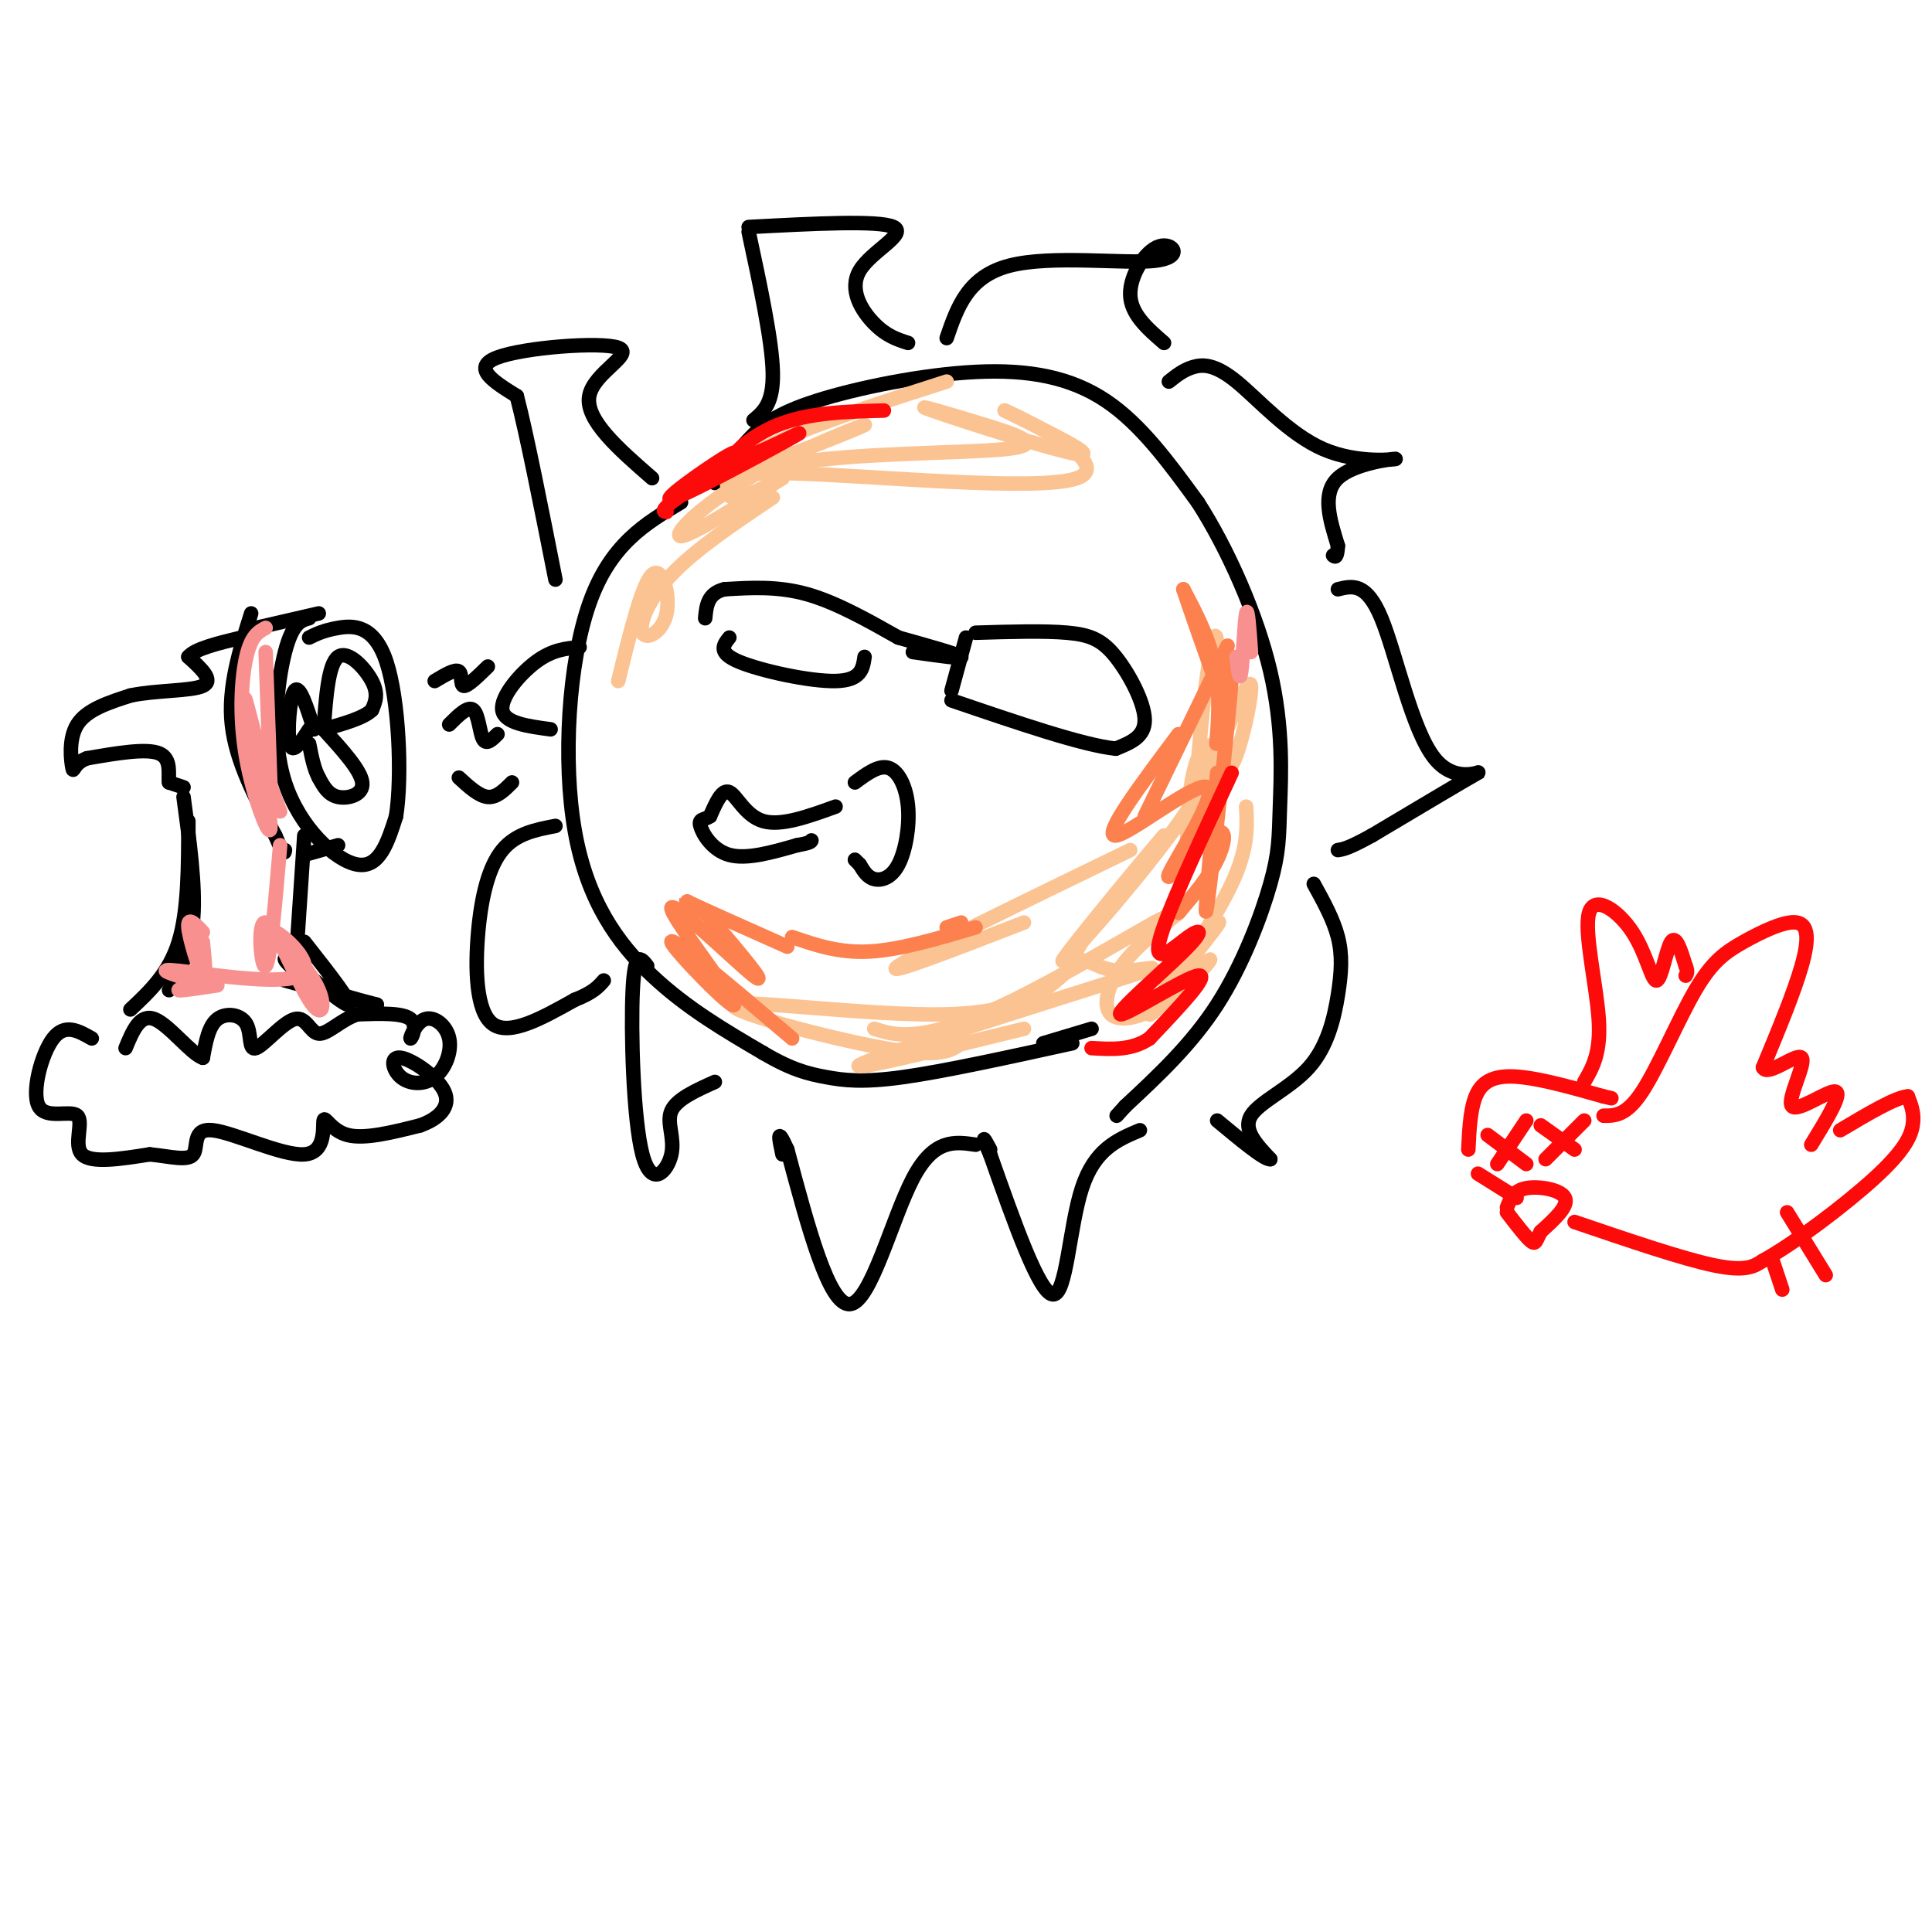 <svg viewBox='0 0 400 400' version='1.1' xmlns='http://www.w3.org/2000/svg' xmlns:xlink='http://www.w3.org/1999/xlink'><g fill='none' stroke='#000000' stroke-width='3' stroke-linecap='round' stroke-linejoin='round'><path d='M186,132c-6.500,-3.667 -13.000,-7.333 -19,-9c-6.000,-1.667 -11.500,-1.333 -17,-1'/><path d='M150,122c-3.500,0.833 -3.750,3.417 -4,6'/><path d='M151,132c-1.244,1.556 -2.489,3.111 2,5c4.489,1.889 14.711,4.111 20,4c5.289,-0.111 5.644,-2.556 6,-5'/><path d='M186,132c6.250,1.750 12.500,3.500 13,4c0.500,0.500 -4.750,-0.250 -10,-1'/><path d='M200,132c0.000,0.000 -3.000,11.000 -3,11'/><path d='M202,131c7.113,-0.214 14.226,-0.429 19,0c4.774,0.429 7.208,1.500 10,5c2.792,3.500 5.940,9.429 6,13c0.060,3.571 -2.970,4.786 -6,6'/><path d='M231,155c-6.667,-0.667 -20.333,-5.333 -34,-10'/><path d='M177,162c2.480,-1.839 4.960,-3.678 7,-3c2.040,0.678 3.640,3.872 4,8c0.360,4.128 -0.518,9.188 -2,12c-1.482,2.812 -3.566,3.375 -5,3c-1.434,-0.375 -2.217,-1.687 -3,-3'/><path d='M178,179c-0.667,-0.667 -0.833,-0.833 -1,-1'/><path d='M173,167c-5.644,2.044 -11.289,4.089 -15,3c-3.711,-1.089 -5.489,-5.311 -7,-6c-1.511,-0.689 -2.756,2.156 -4,5'/><path d='M147,169c-1.262,0.845 -2.417,0.458 -2,2c0.417,1.542 2.405,5.012 6,6c3.595,0.988 8.798,-0.506 14,-2'/><path d='M165,175c2.833,-0.500 2.917,-0.750 3,-1'/><path d='M148,100c2.188,-3.094 4.376,-6.188 7,-9c2.624,-2.812 5.683,-5.341 14,-8c8.317,-2.659 21.893,-5.447 33,-6c11.107,-0.553 19.745,1.128 27,6c7.255,4.872 13.128,12.936 19,21'/><path d='M248,104c6.214,9.648 12.248,23.268 15,35c2.752,11.732 2.222,21.578 2,28c-0.222,6.422 -0.137,9.421 -2,16c-1.863,6.579 -5.675,16.737 -11,25c-5.325,8.263 -12.162,14.632 -19,21'/><path d='M233,229c-3.167,3.500 -1.583,1.750 0,0'/><path d='M141,104c-7.351,4.357 -14.702,8.714 -19,21c-4.298,12.286 -5.542,32.500 -3,47c2.542,14.500 8.869,23.286 16,30c7.131,6.714 15.065,11.357 23,16'/><path d='M158,218c5.964,3.524 9.375,4.333 13,5c3.625,0.667 7.464,1.190 16,0c8.536,-1.190 21.768,-4.095 35,-7'/><path d='M226,213c0.000,0.000 -10.000,3.000 -10,3'/><path d='M196,70c2.187,-6.381 4.373,-12.762 13,-15c8.627,-2.238 23.694,-0.332 30,-1c6.306,-0.668 3.852,-3.911 1,-3c-2.852,0.911 -6.100,5.974 -6,10c0.100,4.026 3.550,7.013 7,10'/><path d='M242,79c1.493,-1.197 2.985,-2.393 5,-3c2.015,-0.607 4.551,-0.624 9,3c4.449,3.624 10.811,10.889 18,14c7.189,3.111 15.205,2.068 15,2c-0.205,-0.068 -8.630,0.838 -12,4c-3.370,3.162 -1.685,8.581 0,14'/><path d='M277,113c-0.167,2.667 -0.583,2.333 -1,2'/><path d='M277,122c2.958,-0.732 5.917,-1.464 9,6c3.083,7.464 6.292,23.125 11,29c4.708,5.875 10.917,1.964 9,3c-1.917,1.036 -11.958,7.018 -22,13'/><path d='M284,173c-4.833,2.667 -5.917,2.833 -7,3'/><path d='M272,183c2.033,3.679 4.067,7.359 5,11c0.933,3.641 0.766,7.244 0,12c-0.766,4.756 -2.129,10.665 -6,15c-3.871,4.335 -10.249,7.096 -12,10c-1.751,2.904 1.124,5.952 4,9'/><path d='M263,240c-1.167,0.167 -6.083,-3.917 -11,-8'/><path d='M236,234c-4.689,1.978 -9.378,3.956 -12,12c-2.622,8.044 -3.178,22.156 -6,22c-2.822,-0.156 -7.911,-14.578 -13,-29'/><path d='M205,239c-2.167,-5.000 -1.083,-3.000 0,-1'/><path d='M202,237c-4.333,-0.644 -8.667,-1.289 -13,7c-4.333,8.289 -8.667,25.511 -13,26c-4.333,0.489 -8.667,-15.756 -13,-32'/><path d='M163,238c-2.333,-5.167 -1.667,-2.083 -1,1'/><path d='M19,215c-2.785,-1.589 -5.569,-3.177 -8,0c-2.431,3.177 -4.507,11.120 -3,14c1.507,2.880 6.598,0.699 8,2c1.402,1.301 -0.885,6.086 1,8c1.885,1.914 7.943,0.957 14,0'/><path d='M31,239c4.255,0.419 7.894,1.467 9,0c1.106,-1.467 -0.320,-5.448 4,-5c4.320,0.448 14.385,5.326 19,5c4.615,-0.326 3.781,-5.857 4,-7c0.219,-1.143 1.491,2.102 5,3c3.509,0.898 9.254,-0.551 15,-2'/><path d='M87,233c3.973,-1.413 6.407,-3.944 5,-7c-1.407,-3.056 -6.655,-6.635 -9,-7c-2.345,-0.365 -1.787,2.485 0,4c1.787,1.515 4.802,1.695 7,0c2.198,-1.695 3.578,-5.263 3,-8c-0.578,-2.737 -3.114,-4.641 -5,-4c-1.886,0.641 -3.123,3.826 -3,4c0.123,0.174 1.607,-2.665 0,-4c-1.607,-1.335 -6.303,-1.168 -11,-1'/><path d='M74,210c-3.338,1.050 -6.182,4.174 -8,4c-1.818,-0.174 -2.609,-3.646 -5,-3c-2.391,0.646 -6.383,5.410 -8,6c-1.617,0.590 -0.858,-2.995 -2,-5c-1.142,-2.005 -4.183,-2.430 -6,-1c-1.817,1.430 -2.408,4.715 -3,8'/><path d='M42,219c-2.422,-0.800 -6.978,-6.800 -10,-8c-3.022,-1.200 -4.511,2.400 -6,6'/><path d='M27,209c4.000,-3.750 8.000,-7.500 10,-14c2.000,-6.500 2.000,-15.750 2,-25'/><path d='M64,128c-1.714,0.470 -3.429,0.940 -5,7c-1.571,6.060 -3.000,17.708 0,27c3.000,9.292 10.429,16.226 15,17c4.571,0.774 6.286,-4.613 8,-10'/><path d='M82,169c1.310,-8.345 0.583,-24.208 -2,-32c-2.583,-7.792 -7.024,-7.512 -10,-7c-2.976,0.512 -4.488,1.256 -6,2'/><path d='M66,127c0.000,0.000 -13.000,3.000 -13,3'/><path d='M52,127c-2.417,7.667 -4.833,15.333 -4,23c0.833,7.667 4.917,15.333 9,23'/><path d='M57,173c1.833,4.333 1.917,3.667 2,3'/><path d='M70,175c0.000,0.000 -7.000,2.000 -7,2'/><path d='M67,151c0.489,-6.756 0.978,-13.511 3,-15c2.022,-1.489 5.578,2.289 7,5c1.422,2.711 0.711,4.356 0,6'/><path d='M77,147c-1.667,1.667 -5.833,2.833 -10,4'/><path d='M65,151c-1.489,-4.667 -2.978,-9.333 -4,-8c-1.022,1.333 -1.578,8.667 -1,11c0.578,2.333 2.289,-0.333 4,-3'/><path d='M67,151c3.844,4.222 7.689,8.444 8,11c0.311,2.556 -2.911,3.444 -5,3c-2.089,-0.444 -3.044,-2.222 -4,-4'/><path d='M66,161c-1.000,-1.833 -1.500,-4.417 -2,-7'/><path d='M90,141c2.111,-1.267 4.222,-2.533 5,-2c0.778,0.533 0.222,2.867 1,3c0.778,0.133 2.889,-1.933 5,-4'/><path d='M93,150c1.956,-1.956 3.911,-3.911 5,-3c1.089,0.911 1.311,4.689 2,6c0.689,1.311 1.844,0.156 3,-1'/><path d='M95,161c2.083,1.917 4.167,3.833 6,4c1.833,0.167 3.417,-1.417 5,-3'/><path d='M63,173c0.000,0.000 -2.000,30.000 -2,30'/><path d='M38,163c0.000,0.000 -3.000,-1.000 -3,-1'/><path d='M35,162c-0.244,-1.533 0.644,-4.867 -2,-6c-2.644,-1.133 -8.822,-0.067 -15,1'/><path d='M18,157c-2.929,1.071 -2.750,3.250 -3,2c-0.250,-1.250 -0.929,-5.929 1,-9c1.929,-3.071 6.464,-4.536 11,-6'/><path d='M27,144c5.178,-1.111 12.622,-0.889 15,-2c2.378,-1.111 -0.311,-3.556 -3,-6'/><path d='M39,136c1.333,-1.667 6.167,-2.833 11,-4'/><path d='M38,165c1.250,9.167 2.500,18.333 2,25c-0.500,6.667 -2.750,10.833 -5,15'/><path d='M63,195c5.196,6.601 10.393,13.202 9,13c-1.393,-0.202 -9.375,-7.208 -12,-9c-2.625,-1.792 0.107,1.631 4,4c3.893,2.369 8.946,3.685 14,5'/><path d='M78,208c-0.833,0.000 -9.917,-2.500 -19,-5'/><path d='M188,71c-2.232,-0.714 -4.464,-1.429 -7,-4c-2.536,-2.571 -5.375,-7.000 -3,-11c2.375,-4.000 9.964,-7.571 7,-9c-2.964,-1.429 -16.482,-0.714 -30,0'/><path d='M155,48c2.417,11.250 4.833,22.500 5,29c0.167,6.500 -1.917,8.250 -4,10'/><path d='M135,99c-6.940,-6.042 -13.881,-12.083 -13,-17c0.881,-4.917 9.583,-8.708 6,-10c-3.583,-1.292 -19.452,-0.083 -25,2c-5.548,2.083 -0.774,5.042 4,8'/><path d='M107,82c2.000,7.667 5.000,22.833 8,38'/><path d='M120,134c-2.800,0.244 -5.600,0.489 -9,3c-3.400,2.511 -7.400,7.289 -7,10c0.400,2.711 5.200,3.356 10,4'/><path d='M115,171c-4.095,0.786 -8.190,1.571 -11,5c-2.810,3.429 -4.333,9.500 -5,17c-0.667,7.500 -0.476,16.429 3,19c3.476,2.571 10.238,-1.214 17,-5'/><path d='M119,207c3.833,-1.500 4.917,-2.750 6,-4'/><path d='M134,200c-1.298,-1.675 -2.596,-3.349 -3,5c-0.404,8.349 0.088,26.722 2,34c1.912,7.278 5.246,3.459 6,0c0.754,-3.459 -1.070,-6.560 0,-9c1.070,-2.440 5.035,-4.220 9,-6'/></g>
<g fill='none' stroke='#FCC392' stroke-width='3' stroke-linecap='round' stroke-linejoin='round'><path d='M258,167c0.222,4.333 0.444,8.667 -3,16c-3.444,7.333 -10.556,17.667 -13,21c-2.444,3.333 -0.222,-0.333 2,-4'/><path d='M248,195c3.143,-3.158 6.287,-6.316 3,-2c-3.287,4.316 -13.003,16.106 -13,17c0.003,0.894 9.726,-9.108 12,-11c2.274,-1.892 -2.902,4.327 -8,8c-5.098,3.673 -10.119,4.799 -12,3c-1.881,-1.799 -0.622,-6.523 3,-11c3.622,-4.477 9.606,-8.708 11,-10c1.394,-1.292 -1.803,0.354 -5,2'/><path d='M239,191c-6.250,3.500 -19.375,11.250 -29,16c-9.625,4.750 -15.750,6.500 -20,7c-4.250,0.500 -6.625,-0.250 -9,-1'/><path d='M221,201c-4.762,4.304 -9.524,8.607 -25,9c-15.476,0.393 -41.667,-3.125 -44,-2c-2.333,1.125 19.190,6.893 31,9c11.810,2.107 13.905,0.554 16,-1'/><path d='M212,213c-19.720,4.840 -39.440,9.680 -33,7c6.440,-2.680 39.041,-12.881 52,-17c12.959,-4.119 6.278,-2.156 2,-2c-4.278,0.156 -6.152,-1.497 -8,-2c-1.848,-0.503 -3.671,0.142 -1,-4c2.671,-4.142 9.835,-13.071 17,-22'/><path d='M241,173c-3.738,4.241 -21.582,25.844 -21,26c0.582,0.156 19.589,-21.133 27,-33c7.411,-11.867 3.226,-14.310 1,-9c-2.226,5.310 -2.493,18.374 -2,18c0.493,-0.374 1.747,-14.187 3,-28'/><path d='M249,147c1.131,-9.410 2.458,-18.935 3,-14c0.542,4.935 0.300,24.329 2,26c1.700,1.671 5.343,-14.380 5,-17c-0.343,-2.620 -4.671,8.190 -9,19'/><path d='M234,176c-22.167,10.750 -44.333,21.500 -48,24c-3.667,2.500 11.167,-3.250 26,-9'/><path d='M196,79c-12.693,4.061 -25.386,8.121 -34,12c-8.614,3.879 -13.148,7.575 -7,6c6.148,-1.575 22.978,-8.422 24,-9c1.022,-0.578 -13.763,5.114 -24,11c-10.237,5.886 -15.925,11.968 -14,12c1.925,0.032 11.462,-5.984 21,-12'/><path d='M162,99c0.965,-0.559 -7.121,4.042 -10,4c-2.879,-0.042 -0.551,-4.728 12,-7c12.551,-2.272 35.324,-2.131 44,-3c8.676,-0.869 3.253,-2.748 -4,-5c-7.253,-2.252 -16.337,-4.875 -11,-3c5.337,1.875 25.096,8.250 30,9c4.904,0.750 -5.048,-4.125 -15,-9'/><path d='M208,85c4.440,1.893 23.042,11.125 15,14c-8.042,2.875 -42.726,-0.607 -59,-1c-16.274,-0.393 -14.137,2.304 -12,5'/><path d='M160,103c-8.032,5.381 -16.064,10.762 -21,16c-4.936,5.238 -6.777,10.332 -6,12c0.777,1.668 4.171,-0.089 5,-4c0.829,-3.911 -0.906,-9.974 -3,-8c-2.094,1.974 -4.547,11.987 -7,22'/></g>
<g fill='none' stroke='#FC814E' stroke-width='3' stroke-linecap='round' stroke-linejoin='round'><path d='M252,160c-1.514,17.193 -3.027,34.386 -2,27c1.027,-7.386 4.595,-39.351 5,-47c0.405,-7.649 -2.352,9.018 -3,13c-0.648,3.982 0.815,-4.719 0,-12c-0.815,-7.281 -3.907,-13.140 -7,-19'/><path d='M245,122c0.493,1.619 5.225,15.166 7,20c1.775,4.834 0.593,0.955 1,-3c0.407,-3.955 2.402,-7.987 0,-3c-2.402,4.987 -9.201,18.994 -16,33'/><path d='M244,152c-7.956,10.625 -15.913,21.250 -13,21c2.913,-0.250 16.695,-11.376 19,-10c2.305,1.376 -6.867,15.256 -8,18c-1.133,2.744 5.772,-5.646 9,-8c3.228,-2.354 2.779,1.327 1,5c-1.779,3.673 -4.890,7.336 -8,11'/><path d='M164,215c-12.582,-10.662 -25.164,-21.324 -25,-20c0.164,1.324 13.075,14.633 13,13c-0.075,-1.633 -13.136,-18.209 -13,-20c0.136,-1.791 13.467,11.203 17,14c3.533,2.797 -2.734,-4.601 -9,-12'/><path d='M147,190c-3.178,-2.933 -6.622,-4.267 -4,-3c2.622,1.267 11.311,5.133 20,9'/><path d='M164,194c4.833,1.667 9.667,3.333 16,3c6.333,-0.333 14.167,-2.667 22,-5'/><path d='M199,191c0.000,0.000 -3.000,1.000 -3,1'/></g>
<g fill='none' stroke='#FD0A0A' stroke-width='3' stroke-linecap='round' stroke-linejoin='round'><path d='M308,235c0.000,0.000 8.000,6.000 8,6'/><path d='M316,232c0.000,0.000 -6.000,9.000 -6,9'/><path d='M319,233c0.000,0.000 7.000,5.000 7,5'/><path d='M328,232c0.000,0.000 -8.000,8.000 -8,8'/><path d='M312,250c0.689,-1.756 1.378,-3.511 4,-4c2.622,-0.489 7.178,0.289 8,2c0.822,1.711 -2.089,4.356 -5,7'/><path d='M319,255c-1.000,1.800 -1.000,2.800 -2,2c-1.000,-0.800 -3.000,-3.400 -5,-6'/><path d='M304,238c0.222,-4.644 0.444,-9.289 2,-12c1.556,-2.711 4.444,-3.489 9,-3c4.556,0.489 10.778,2.244 17,4'/><path d='M332,227c2.833,0.667 1.417,0.333 0,0'/><path d='M332,231c2.355,0.004 4.710,0.009 8,-5c3.290,-5.009 7.514,-15.030 11,-21c3.486,-5.970 6.233,-7.889 10,-10c3.767,-2.111 8.553,-4.415 11,-4c2.447,0.415 2.556,3.547 1,9c-1.556,5.453 -4.778,13.226 -8,21'/><path d='M365,221c0.855,2.107 6.992,-3.126 8,-2c1.008,1.126 -3.113,8.611 -2,10c1.113,1.389 7.461,-3.317 9,-3c1.539,0.317 -1.730,5.659 -5,11'/><path d='M328,224c1.732,-2.982 3.464,-5.964 3,-13c-0.464,-7.036 -3.124,-18.126 -2,-22c1.124,-3.874 6.033,-0.533 9,4c2.967,4.533 3.991,10.259 5,10c1.009,-0.259 2.003,-6.503 3,-8c0.997,-1.497 1.999,1.751 3,5'/><path d='M349,200c0.500,1.167 0.250,1.583 0,2'/><path d='M306,243c0.000,0.000 8.000,5.000 8,5'/><path d='M326,253c11.250,3.833 22.500,7.667 29,9c6.500,1.333 8.250,0.167 10,-1'/><path d='M365,261c6.262,-3.417 16.917,-11.458 23,-17c6.083,-5.542 7.595,-8.583 8,-11c0.405,-2.417 -0.298,-4.208 -1,-6'/><path d='M395,227c-2.500,0.167 -8.250,3.583 -14,7'/><path d='M370,251c0.000,0.000 8.000,13.000 8,13'/><path d='M367,261c0.000,0.000 2.000,6.000 2,6'/><path d='M255,160c-6.906,14.869 -13.811,29.738 -15,35c-1.189,5.262 3.339,0.918 6,-1c2.661,-1.918 3.456,-1.411 -1,3c-4.456,4.411 -14.161,12.726 -13,13c1.161,0.274 13.189,-7.493 16,-8c2.811,-0.507 -3.594,6.247 -10,13'/><path d='M238,215c-3.667,2.500 -7.833,2.250 -12,2'/><path d='M183,85c-7.811,0.204 -15.621,0.408 -22,3c-6.379,2.592 -11.326,7.571 -8,7c3.326,-0.571 14.924,-6.692 12,-5c-2.924,1.692 -20.371,11.196 -25,13c-4.629,1.804 3.562,-4.091 8,-7c4.438,-2.909 5.125,-2.831 3,-1c-2.125,1.831 -7.063,5.416 -12,9'/><path d='M139,104c-2.167,1.833 -1.583,1.917 -1,2'/></g>
<g fill='none' stroke='#F99090' stroke-width='3' stroke-linecap='round' stroke-linejoin='round'><path d='M55,135c0.000,0.000 1.000,28.000 1,28'/><path d='M55,130c-1.494,0.799 -2.989,1.598 -4,6c-1.011,4.402 -1.539,12.407 0,21c1.539,8.593 5.145,17.775 5,14c-0.145,-3.775 -4.041,-20.507 -5,-25c-0.959,-4.493 1.021,3.254 3,11'/><path d='M54,157c1.167,3.667 2.583,7.333 4,11'/><path d='M58,175c-1.026,12.067 -2.051,24.134 -3,25c-0.949,0.866 -1.821,-9.469 0,-9c1.821,0.469 6.337,11.742 9,16c2.663,4.258 3.475,1.502 2,-2c-1.475,-3.502 -5.238,-7.751 -9,-12'/><path d='M57,193c1.262,0.262 8.917,6.917 5,9c-3.917,2.083 -19.405,-0.405 -25,-1c-5.595,-0.595 -1.298,0.702 3,2'/><path d='M43,203c-3.167,0.917 -6.333,1.833 -6,2c0.333,0.167 4.167,-0.417 8,-1'/><path d='M42,193c-1.600,-1.689 -3.200,-3.378 -3,-1c0.200,2.378 2.200,8.822 3,10c0.800,1.178 0.400,-2.911 0,-7'/><path d='M256,136c0.333,2.778 0.667,5.556 1,3c0.333,-2.556 0.667,-10.444 1,-12c0.333,-1.556 0.667,3.222 1,8'/></g>
</svg>